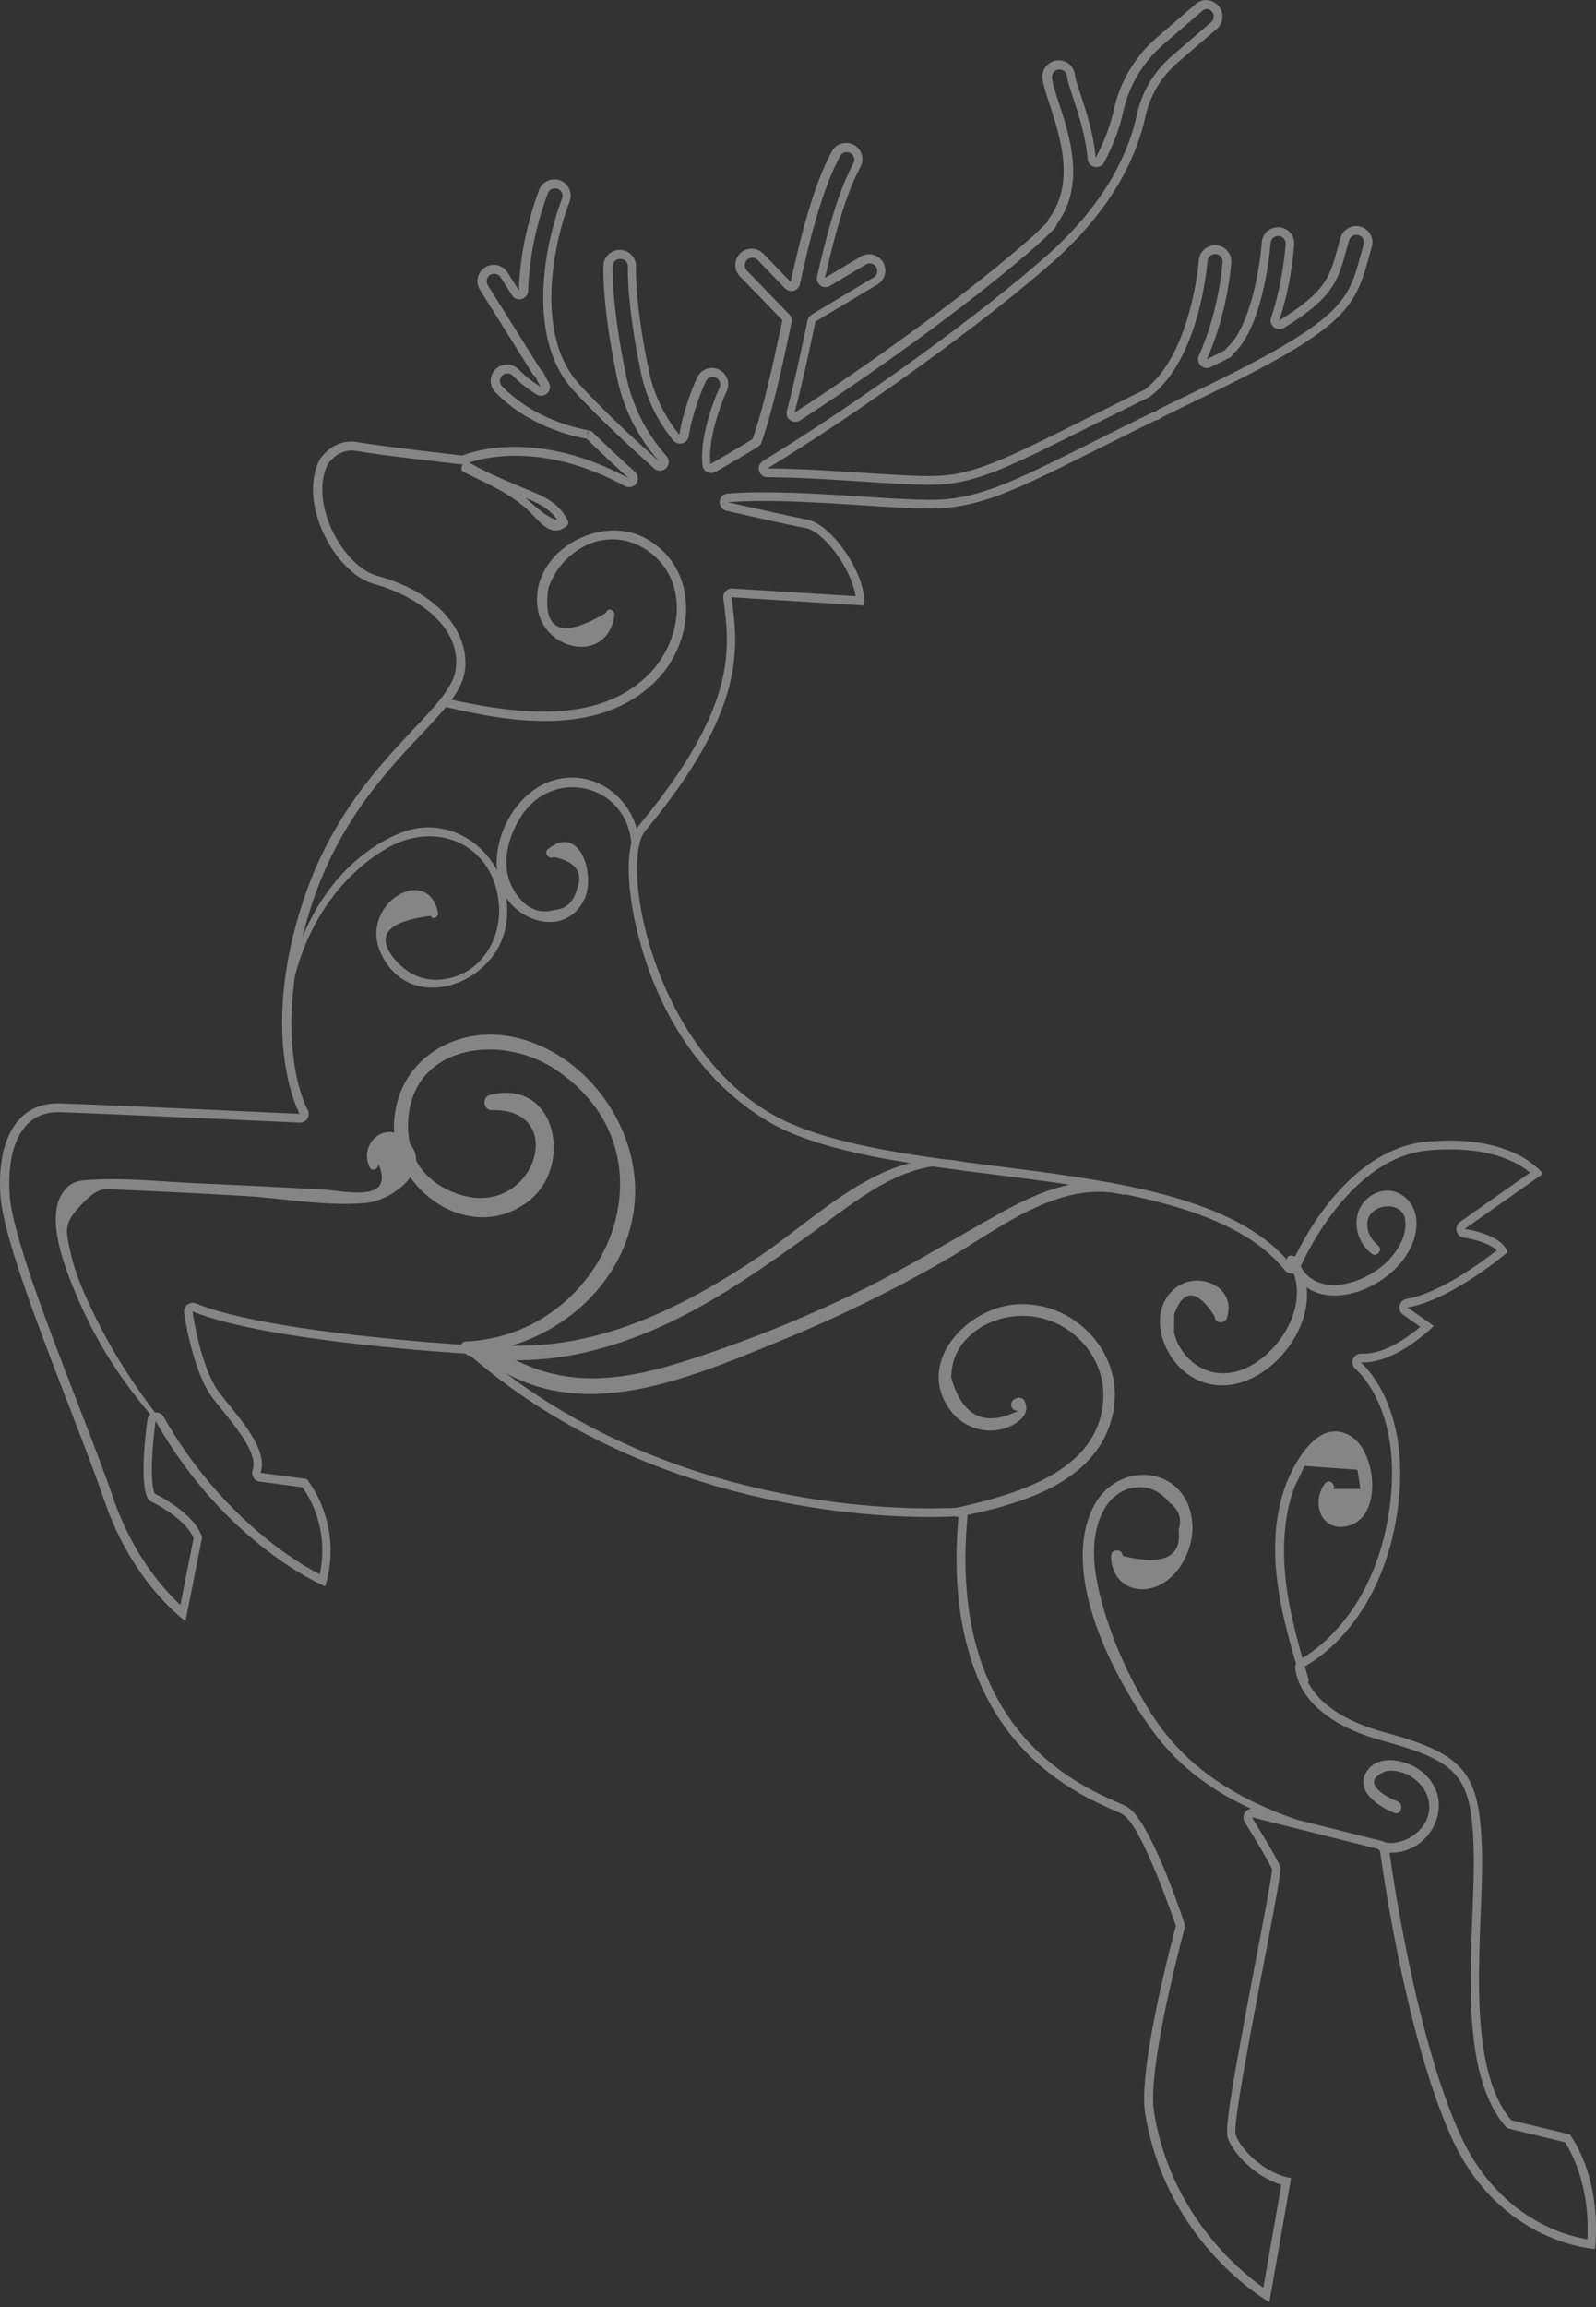 <svg width="180" height="260" viewBox="0 0 180 260" fill="none" xmlns="http://www.w3.org/2000/svg">
<rect x="0" y="0" width="180" height="260" fill="#333333" stroke="none"/>
<g opacity="0.4">
<path d="M136.149 1.019C136.006 1.019 135.795 1.053 135.593 1.23L131.197 5.019C128.915 6.99 127.306 9.685 126.675 12.607C126.279 14.418 125.546 16.389 124.536 18.3C124.359 18.629 124.022 18.831 123.66 18.831C123.592 18.831 123.533 18.831 123.466 18.814C123.036 18.73 122.716 18.368 122.674 17.938C122.438 15.302 121.622 12.818 121.024 11.007C120.628 9.82 120.384 9.062 120.341 8.599C120.299 8.169 119.929 7.832 119.491 7.832C119.466 7.832 119.432 7.832 119.407 7.832C118.943 7.874 118.598 8.295 118.64 8.759C118.708 9.449 119.011 10.367 119.398 11.538C120.619 15.226 122.472 20.81 119.205 25.231C119.188 25.273 119.171 25.316 119.154 25.349L119.12 25.45C119.07 25.577 118.994 25.686 118.901 25.787C118.346 26.343 117.739 26.941 117.065 27.539C110.774 33.106 100.247 40.896 90.234 47.38C90.074 47.49 89.88 47.541 89.695 47.541C89.493 47.541 89.291 47.481 89.114 47.355C88.785 47.119 88.634 46.698 88.743 46.303C89.56 43.212 90.293 39.835 90.967 36.643L91.026 36.373L91.085 36.087C91.144 35.818 91.303 35.59 91.539 35.447L98.529 31.27C98.933 31.026 99.06 30.503 98.824 30.099C98.664 29.838 98.395 29.686 98.091 29.686C97.94 29.686 97.788 29.729 97.653 29.804L93.62 32.213C93.459 32.306 93.291 32.356 93.114 32.356C92.912 32.356 92.71 32.297 92.533 32.171C92.213 31.935 92.061 31.539 92.154 31.152C93.156 26.747 94.419 21.787 96.247 18.401C96.356 18.199 96.382 17.972 96.314 17.753C96.247 17.534 96.104 17.357 95.902 17.248C95.775 17.18 95.641 17.147 95.498 17.147C95.186 17.147 94.9 17.315 94.748 17.593C92.735 21.315 91.379 26.73 90.209 32.036C90.133 32.39 89.863 32.676 89.518 32.769C89.425 32.794 89.341 32.803 89.249 32.803C88.987 32.803 88.727 32.693 88.541 32.499L85.459 29.308C85.299 29.139 85.08 29.046 84.844 29.046C84.608 29.046 84.415 29.131 84.254 29.282C84.094 29.442 84.002 29.653 83.993 29.88C83.993 30.108 84.078 30.326 84.229 30.486L89.021 35.438C89.249 35.674 89.341 36.011 89.274 36.331C88.272 41.081 87.227 45.991 85.888 49.848C85.812 50.067 85.669 50.244 85.476 50.362C83.716 51.44 82.099 52.391 80.684 53.183C80.532 53.267 80.372 53.309 80.204 53.309C80.01 53.309 79.816 53.25 79.648 53.133C79.639 53.133 79.631 53.116 79.614 53.107C79.395 52.947 79.252 52.694 79.227 52.425C78.898 49.477 80.338 45.427 81.155 43.692C81.248 43.49 81.265 43.254 81.181 43.043C81.105 42.833 80.945 42.656 80.743 42.563C80.625 42.513 80.507 42.479 80.38 42.479C80.052 42.479 79.749 42.673 79.606 42.968C79.463 43.271 78.183 46.058 77.669 49.174C77.601 49.553 77.323 49.865 76.945 49.966C76.86 49.991 76.776 50 76.692 50C76.397 50 76.119 49.865 75.925 49.638C74.106 47.389 72.894 44.862 72.313 42.117C70.645 34.217 70.814 30.091 70.814 30.066C70.839 29.594 70.477 29.198 70.005 29.173H69.963C69.508 29.173 69.138 29.526 69.112 29.973C69.104 30.141 68.919 34.276 70.645 42.471C71.344 45.797 72.868 48.804 75.176 51.406C75.521 51.793 75.504 52.391 75.134 52.762C74.94 52.956 74.688 53.048 74.435 53.048C74.199 53.048 73.963 52.964 73.778 52.796C71.108 50.412 67.352 46.934 64.632 43.953C59.781 38.63 60.926 28.996 63.386 22.36C63.461 22.149 63.453 21.913 63.36 21.711C63.268 21.501 63.099 21.349 62.88 21.273C62.788 21.239 62.687 21.223 62.586 21.223C62.232 21.223 61.903 21.442 61.785 21.779C60.842 24.33 59.688 28.305 59.562 32.777C59.554 33.215 59.251 33.586 58.838 33.704C58.754 33.729 58.661 33.737 58.577 33.737C58.24 33.737 57.928 33.569 57.743 33.274L56.471 31.253C56.311 31 56.042 30.857 55.747 30.857C55.587 30.857 55.435 30.899 55.292 30.983C55.099 31.101 54.964 31.295 54.913 31.514C54.863 31.733 54.905 31.96 55.023 32.154L60.935 41.586C60.935 41.586 60.96 41.612 60.968 41.62C61.011 41.662 61.061 41.704 61.103 41.746C61.179 41.822 61.246 41.915 61.297 42.016C61.491 42.412 61.684 42.765 61.886 43.102C62.122 43.49 62.063 43.995 61.735 44.315C61.541 44.5 61.297 44.601 61.044 44.601C60.867 44.601 60.682 44.551 60.522 44.458C59.469 43.81 58.594 43.111 57.844 42.344C57.684 42.176 57.465 42.083 57.229 42.083C56.993 42.083 56.8 42.167 56.64 42.319C56.48 42.479 56.387 42.69 56.379 42.917C56.379 43.144 56.463 43.363 56.614 43.523C60.143 47.17 64.935 48.239 66.316 48.484L66.148 49.452L66.375 48.492C66.577 48.526 66.754 48.618 66.897 48.762C68.321 50.151 69.904 51.642 71.622 53.191C71.993 53.528 72.052 54.084 71.765 54.488C71.572 54.758 71.268 54.901 70.957 54.901C70.797 54.901 70.637 54.859 70.485 54.783C66.308 52.518 62.148 51.364 58.13 51.364C54.694 51.364 52.623 52.248 52.606 52.257C52.48 52.316 52.345 52.341 52.21 52.341C52.176 52.341 52.134 52.341 52.1 52.341C51.73 52.299 43.072 51.33 40.218 50.825C40.024 50.791 39.839 50.774 39.653 50.774C37.986 50.774 37.051 52.189 36.933 52.374C36.023 54.261 36.184 56.947 37.371 59.567C38.592 62.278 40.622 64.367 42.533 64.889C50.062 66.953 52.934 71.736 52.437 75.551C52.143 77.842 50.163 79.947 47.418 82.861C43.553 86.971 38.255 92.605 35.215 101.768C31.274 113.642 33.16 122.207 34.701 125.062C34.87 125.374 34.861 125.753 34.676 126.056C34.499 126.342 34.179 126.519 33.842 126.519C33.825 126.519 33.809 126.519 33.8 126.519C33.573 126.511 11.331 125.483 6.758 125.34C6.691 125.34 6.615 125.34 6.548 125.34C5.091 125.34 3.895 125.829 2.994 126.789C1.537 128.338 0.863 131.134 1.09 134.654C1.368 139 5.284 149.14 8.746 158.092C10.295 162.101 11.761 165.882 12.763 168.813C14.969 175.255 18.498 179.163 20.342 180.873L21.833 173.344C21.1 171.474 18.186 169.765 17.083 169.242C16.856 169.133 16.679 168.948 16.586 168.72C15.752 166.674 16.468 161.124 16.62 160.029C16.679 159.608 16.999 159.28 17.412 159.195C17.471 159.187 17.538 159.178 17.597 159.178C17.951 159.178 18.279 159.364 18.456 159.675C24.098 169.605 31.905 175.323 36.066 177.411C37.144 172.299 34.853 168.636 34.103 167.609L29.303 166.977C29.008 166.935 28.747 166.775 28.596 166.522C28.444 166.27 28.402 165.966 28.494 165.688C29.092 163.903 26.886 161.174 25.117 158.976C24.738 158.505 24.36 158.042 24.014 157.595C21.715 154.605 20.805 148.222 20.763 147.952C20.713 147.607 20.856 147.253 21.134 147.034C21.311 146.9 21.521 146.824 21.74 146.824C21.867 146.824 21.993 146.849 22.111 146.9C30.339 150.277 52.656 151.582 52.875 151.591C53.094 151.599 53.305 151.692 53.465 151.835C72.262 168.223 95.7 169.992 104.905 169.992C106.892 169.992 108.046 169.908 108.054 169.899C108.08 169.899 108.105 169.899 108.13 169.899C108.391 169.899 108.644 170 108.829 170.194C109.031 170.405 109.132 170.691 109.107 170.977C108.164 181.134 110.168 189.303 115.07 195.257C119.002 200.041 123.727 202.104 125.992 203.098C126.506 203.317 126.868 203.485 127.129 203.628C129.487 204.984 132.662 214.012 133.58 216.741C133.639 216.926 133.648 217.128 133.597 217.313C133.555 217.473 129.336 233.037 130.153 238.014C132.014 249.392 139.535 255.733 142.482 257.822L144.512 246.225C141.497 245.29 139.08 242.646 138.473 240.962C138.103 239.926 138.953 234.948 141.53 221.448C142.415 216.842 143.409 211.637 143.467 210.669C143.19 209.987 141.699 207.443 140.385 205.338C140.175 204.992 140.191 204.563 140.427 204.235C140.613 203.973 140.916 203.83 141.227 203.83C141.303 203.83 141.387 203.839 141.472 203.864L155.906 207.494C156.302 207.595 156.588 207.923 156.647 208.319C156.673 208.521 159.334 228.716 164.64 240.481C168.876 249.863 176.371 251.927 179.032 252.365C179.352 246.267 177.154 242.427 176.506 241.425L170.274 239.917C170.072 239.867 169.886 239.757 169.752 239.597C165.33 234.384 165.718 224.463 166.063 215.713C166.164 213.069 166.265 210.568 166.206 208.487C165.962 200.158 164.614 198.55 155.94 196.183C146.23 193.539 146.087 188.107 146.078 187.88C146.078 187.501 146.297 187.147 146.642 186.987C146.718 186.953 154.433 183.113 156.53 171.129C158.61 159.229 153.119 154.488 152.883 154.294C152.554 154.024 152.437 153.57 152.588 153.174C152.74 152.795 153.102 152.551 153.506 152.551C153.523 152.551 153.548 152.551 153.565 152.551C153.649 152.551 153.742 152.551 153.835 152.551C156.243 152.551 158.854 150.647 160.185 149.527L158.239 148.163C157.911 147.936 157.759 147.531 157.843 147.144C157.928 146.756 158.239 146.453 158.635 146.386C162.433 145.712 167.099 142.251 168.8 140.912C167.958 140.086 166.071 139.606 165.111 139.489C164.707 139.438 164.37 139.143 164.277 138.747C164.176 138.352 164.336 137.939 164.665 137.703L172.564 132.153C171.411 131.176 168.699 129.534 163.545 129.534C162.745 129.534 161.911 129.576 161.052 129.652C151.855 130.511 146.659 142.807 146.6 142.925C146.466 143.245 146.171 143.472 145.826 143.523C145.775 143.523 145.733 143.531 145.682 143.531C145.388 143.531 145.101 143.396 144.916 143.16C138.979 135.775 125.361 134.048 112.189 132.381C103.414 131.269 95.135 130.216 88.979 127.58C85.93 126.275 75.69 120.767 71.824 104.766C70.519 99.376 70.62 94.752 72.068 93.009C83.202 79.577 82.334 73.126 81.576 67.433C81.534 67.138 81.635 66.843 81.829 66.632C82.014 66.43 82.275 66.321 82.553 66.321C82.57 66.321 82.596 66.321 82.612 66.321L96.491 67.188C96.348 66.034 95.7 64.477 94.731 62.994C93.485 61.091 91.918 59.693 90.832 59.499C89.729 59.306 86.739 58.657 81.93 57.562C81.459 57.453 81.13 57.015 81.164 56.535C81.198 56.046 81.585 55.659 82.065 55.625C83.244 55.524 84.625 55.482 86.183 55.482C89.838 55.482 93.847 55.743 97.081 55.954C100.003 56.147 102.757 56.324 104.829 56.324C105.705 56.324 106.412 56.291 106.985 56.232C111.414 55.735 115.255 53.815 123.66 49.612C125.462 48.711 127.55 47.667 129.883 46.522C129.959 46.488 130.035 46.454 130.119 46.437C130.237 46.412 130.346 46.37 130.431 46.303C130.473 46.269 130.515 46.235 130.557 46.201C130.599 46.168 130.65 46.142 130.7 46.117C132.132 45.418 133.623 44.685 135.256 43.902C151.443 36.104 152.058 33.864 153.397 28.954L153.413 28.903C153.531 28.482 153.649 28.036 153.792 27.564C153.86 27.345 153.835 27.118 153.725 26.916C153.616 26.714 153.439 26.57 153.22 26.503C153.136 26.478 153.06 26.469 152.976 26.469C152.605 26.469 152.268 26.722 152.159 27.076C152.015 27.556 151.898 28.002 151.78 28.432L151.754 28.507C150.853 31.817 150.129 33.695 144.807 36.954C144.647 37.056 144.47 37.098 144.293 37.098C144.074 37.098 143.855 37.022 143.678 36.879C143.35 36.617 143.223 36.18 143.358 35.792C144.655 32.011 144.967 27.96 145 27.505C145.034 27.034 144.68 26.629 144.209 26.596C144.192 26.596 144.166 26.596 144.15 26.596C143.703 26.596 143.333 26.941 143.299 27.387C143.299 27.48 142.608 36.702 139.088 39.877C139.055 39.944 139.012 39.995 138.97 40.054C138.878 40.172 138.768 40.264 138.633 40.331C137.977 40.668 137.286 41.014 136.545 41.376C136.41 41.443 136.259 41.477 136.107 41.477C135.854 41.477 135.61 41.384 135.416 41.199C135.122 40.913 135.037 40.458 135.206 40.079C137.471 35.127 137.867 29.762 137.884 29.543C137.918 29.072 137.564 28.667 137.092 28.634C137.075 28.634 137.05 28.634 137.033 28.634C136.587 28.634 136.216 28.979 136.183 29.425C136.149 29.872 135.307 40.374 129.757 44.66C129.706 44.702 129.647 44.736 129.589 44.761C127.045 46.008 124.788 47.136 122.868 48.096C114.404 52.332 110.901 54.084 106.766 54.547C106.252 54.606 105.612 54.632 104.812 54.632C102.782 54.632 100.045 54.455 97.148 54.261C93.291 54.008 89.83 53.798 86.545 53.781C86.107 53.781 85.72 53.486 85.602 53.057C85.484 52.636 85.661 52.181 86.04 51.953C96.803 45.393 110.581 35.43 118.084 28.785C124.94 22.713 127.382 16.827 128.216 12.953C128.78 10.35 130.153 8.043 132.191 6.291L136.587 2.501C136.755 2.35 136.865 2.148 136.882 1.92C136.899 1.693 136.823 1.474 136.68 1.297C136.52 1.112 136.284 1.002 136.031 1.002M136.031 0.017C136.545 0.017 137.059 0.236 137.421 0.657C138.086 1.423 137.993 2.585 137.227 3.251L132.831 7.041C130.961 8.649 129.698 10.771 129.176 13.163C128.308 17.18 125.79 23.278 118.733 29.526C111.153 36.23 97.283 46.252 86.545 52.796C89.964 52.812 93.678 53.04 97.207 53.276C100.07 53.461 102.816 53.646 104.812 53.646C105.536 53.646 106.159 53.621 106.656 53.57C110.614 53.124 114.076 51.398 122.43 47.221C124.359 46.26 126.616 45.132 129.159 43.877C134.38 39.843 135.197 29.459 135.206 29.35C135.273 28.381 136.082 27.64 137.033 27.64C137.075 27.64 137.118 27.64 137.168 27.64C138.17 27.707 138.945 28.592 138.869 29.602C138.844 29.948 138.414 35.422 136.107 40.483C136.84 40.121 137.53 39.776 138.179 39.447C138.246 39.355 138.297 39.254 138.381 39.178C141.084 36.794 142.128 29.813 142.305 27.32C142.373 26.352 143.181 25.61 144.133 25.61C144.175 25.61 144.217 25.61 144.259 25.61C145.278 25.678 146.036 26.554 145.96 27.573C145.91 28.246 145.59 32.272 144.268 36.112C149.497 32.904 149.977 31.169 150.778 28.246C150.904 27.792 151.039 27.303 151.19 26.789C151.426 25.989 152.159 25.476 152.95 25.476C153.119 25.476 153.296 25.501 153.472 25.551C154.441 25.838 154.997 26.865 154.71 27.834C154.567 28.322 154.441 28.777 154.323 29.206C152.782 34.841 151.451 37.173 135.661 44.778C134.027 45.561 132.536 46.294 131.113 46.993C131.062 47.027 131.02 47.069 130.97 47.103C130.759 47.254 130.523 47.347 130.279 47.397C127.946 48.551 125.858 49.587 124.055 50.488C115.541 54.741 111.659 56.686 107.052 57.2C106.412 57.276 105.654 57.301 104.787 57.301C102.681 57.301 99.969 57.124 96.963 56.931C93.746 56.72 89.746 56.459 86.141 56.459C84.709 56.459 83.337 56.501 82.107 56.602C85.964 57.478 89.686 58.303 90.958 58.531C93.956 59.053 97.94 65.234 97.418 68.233L82.503 67.306C83.286 73.168 84.137 79.939 72.776 93.641C69.719 97.329 73.887 120.06 89.316 126.679C104.745 133.29 135.475 129.921 145.632 142.546C145.632 142.546 150.988 129.593 160.9 128.667C161.818 128.582 162.677 128.54 163.486 128.54C171.385 128.54 174.013 132.288 174.013 132.288L165.17 138.503C165.17 138.503 169.297 139 170.03 141.122C170.03 141.122 163.781 146.462 158.744 147.354L161.709 149.426C161.709 149.426 157.641 153.536 153.784 153.536C153.675 153.536 153.565 153.536 153.456 153.528C153.456 153.528 159.662 158.597 157.447 171.289C155.233 183.98 147.013 187.863 147.013 187.863C147.013 187.863 147.047 192.747 156.142 195.223C165.238 197.699 166.871 199.754 167.132 208.445C167.385 217.137 164.934 232.439 170.451 238.949L177.045 240.54C177.045 240.54 180.666 245.164 179.891 253.451C179.891 253.451 169.128 252.904 163.696 240.869C158.264 228.834 155.62 208.429 155.62 208.429L141.185 204.799C141.185 204.799 144.124 209.523 144.411 210.458C144.689 211.393 138.768 238.949 139.366 240.608C139.964 242.267 142.6 244.937 145.607 245.467L143.164 259.447C143.164 259.447 131.576 253.005 129.151 238.157C128.292 232.91 132.62 217.044 132.62 217.044C132.62 217.044 128.831 205.742 126.616 204.47C124.401 203.199 105.595 197.918 108.105 170.868C108.105 170.868 106.934 170.96 104.879 170.96C96.255 170.96 72.043 169.343 52.791 152.559C52.791 152.559 30.187 151.271 21.707 147.792C21.707 147.792 22.591 154.151 24.755 156.972C26.92 159.785 30.305 163.263 29.387 165.983L34.583 166.674C34.583 166.674 38.819 171.626 36.68 178.784C36.68 178.784 25.513 174.178 17.546 160.147C17.546 160.147 16.67 166.421 17.445 168.333C17.445 168.333 21.951 170.447 22.793 173.26L20.923 182.683C20.923 182.683 14.995 178.548 11.769 169.116C8.543 159.684 0.467 141.207 0.046 134.705C-0.367 128.321 2.017 124.346 6.489 124.346C6.564 124.346 6.649 124.346 6.724 124.346C11.356 124.49 33.783 125.525 33.783 125.525C33.783 125.525 29.076 116.944 34.221 101.439C39.367 85.935 50.753 80.394 51.401 75.408C52.05 70.422 46.66 67.045 42.213 65.824C37.775 64.603 33.598 56.779 36.007 51.886C36.007 51.886 37.219 49.764 39.594 49.764C39.83 49.764 40.074 49.781 40.327 49.831C43.19 50.328 52.151 51.339 52.151 51.339C52.151 51.339 54.349 50.362 58.08 50.362C61.339 50.362 65.76 51.103 70.906 53.899C69.449 52.585 67.782 51.035 66.156 49.444C66.131 49.444 66.123 49.444 66.097 49.435C64.615 49.174 59.587 48.046 55.857 44.189C55.149 43.456 55.174 42.294 55.899 41.595C56.252 41.249 56.716 41.081 57.179 41.081C57.659 41.081 58.139 41.266 58.501 41.637C59.276 42.437 60.126 43.069 60.985 43.599C60.758 43.22 60.547 42.833 60.354 42.428C60.253 42.327 60.143 42.252 60.067 42.134L54.13 32.659C53.591 31.8 53.852 30.663 54.711 30.124C55.014 29.931 55.351 29.846 55.688 29.846C56.303 29.846 56.901 30.15 57.246 30.706L58.518 32.727C58.627 28.819 59.528 24.844 60.8 21.408C61.078 20.667 61.777 20.212 62.527 20.212C62.737 20.212 62.948 20.246 63.158 20.322C64.11 20.675 64.598 21.728 64.245 22.68C61.886 29.055 60.75 38.268 65.297 43.262C67.992 46.227 71.731 49.68 74.368 52.038C72.473 49.899 70.493 46.816 69.609 42.656C67.858 34.335 68.051 30.082 68.06 29.905C68.11 28.928 68.919 28.162 69.895 28.162C69.929 28.162 69.954 28.162 69.988 28.162C70.999 28.213 71.782 29.072 71.731 30.082C71.731 30.124 71.563 34.108 73.205 41.889C73.845 44.921 75.227 47.271 76.616 48.989C77.138 45.814 78.418 42.984 78.629 42.53C78.94 41.864 79.606 41.468 80.296 41.468C80.557 41.468 80.819 41.527 81.071 41.645C81.989 42.075 82.385 43.17 81.955 44.088C81.29 45.519 79.808 49.511 80.12 52.29C81.585 51.473 83.193 50.522 84.878 49.486C86.175 45.755 87.177 41.064 88.238 36.087L83.446 31.135C82.739 30.402 82.764 29.24 83.488 28.541C83.842 28.196 84.305 28.027 84.768 28.027C85.248 28.027 85.728 28.213 86.091 28.583L89.173 31.775C90.402 26.192 91.792 20.818 93.805 17.079C94.133 16.464 94.765 16.111 95.422 16.111C95.716 16.111 96.011 16.178 96.298 16.33C97.19 16.81 97.527 17.921 97.039 18.814C95.38 21.896 94.142 26.453 93.038 31.32L97.072 28.912C97.367 28.735 97.696 28.651 98.016 28.651C98.639 28.651 99.245 28.971 99.59 29.543C100.113 30.411 99.826 31.539 98.959 32.061L91.969 36.239C91.927 36.424 91.893 36.609 91.851 36.794C91.152 40.096 90.428 43.439 89.611 46.505C98.925 40.466 109.654 32.659 116.324 26.756C116.973 26.183 117.554 25.61 118.118 25.046C118.177 24.903 118.219 24.751 118.32 24.617C121.293 20.591 119.541 15.302 118.388 11.807C117.983 10.578 117.663 9.609 117.579 8.809C117.478 7.799 118.219 6.897 119.23 6.805C119.289 6.805 119.348 6.796 119.407 6.796C120.341 6.796 121.142 7.504 121.234 8.455C121.276 8.843 121.579 9.769 121.874 10.653C122.506 12.557 123.331 15.083 123.575 17.803C124.662 15.732 125.293 13.871 125.622 12.363C126.296 9.23 128.022 6.342 130.464 4.236L134.861 0.446C135.206 0.152 135.635 0 136.056 0L136.031 0.017Z" fill="white"/>
<path d="M52.589 151.178C68.439 150.445 77.02 129.88 62.484 120.422C56.379 116.447 46.458 117.761 46.029 126.359C45.818 130.638 48.184 133.585 52.134 134.714C60.388 137.08 64.152 124.869 55.486 125.113C54.509 125.138 54.307 123.648 55.259 123.403C62.821 121.466 64.75 131.556 59.495 135.463C53.019 140.289 44.277 134.166 44.428 126.839C44.58 119.513 51.452 115.243 58.417 116.986C66.342 118.965 72.169 127.193 71.597 135.303C70.906 145.022 61.971 152.18 52.589 152.5C51.721 152.534 51.73 151.203 52.589 151.161V151.178Z" fill="white"/>
<path d="M50.5 78.777C57.794 80.343 67.386 81.885 73.239 75.922C77.029 72.065 77.888 65.058 72.692 61.833C70.502 60.468 67.815 60.434 65.567 61.74C63.807 62.776 62.569 64.275 61.853 66.237C61.129 71.13 63.301 72.065 68.354 69.058C68.472 68.427 69.382 68.713 69.298 69.319C68.523 74.92 61.246 73.421 60.615 68.427C59.823 62.22 67.588 57.883 72.725 60.62C78.882 63.904 78.528 72.141 74.014 76.697C67.79 82.971 57.987 81.514 50.248 79.67C49.667 79.535 49.911 78.651 50.492 78.777H50.5Z" fill="white"/>
<path d="M52.715 52.013C55.157 53.453 57.726 54.43 60.328 55.533C61.92 56.215 63.276 57.057 64.026 58.666C64.152 58.927 64.085 59.18 63.849 59.348C62.164 60.578 60.985 58.927 59.848 57.782C57.709 55.634 54.922 54.514 52.269 53.183C51.78 52.939 52.126 52.072 52.648 52.282C54.416 52.99 56.16 53.815 57.76 54.834C58.829 55.516 62.223 59.281 63.335 58.481L63.158 59.163C62.148 56.973 59.764 56.35 57.718 55.491C55.84 54.708 54.063 53.739 52.336 52.653C51.932 52.4 52.294 51.76 52.715 52.004V52.013Z" fill="white"/>
<path d="M154.988 208.126C145.59 205.97 136.124 203.367 130.119 195.232C125.63 189.151 119.575 177.597 123.23 169.975C125.934 164.35 134.086 165.082 134.482 171.811C134.65 174.675 132.789 178.262 129.816 178.978C127.256 179.593 125.285 177.858 125.31 175.348C125.319 174.498 126.582 174.506 126.624 175.348C131.206 176.468 133.311 175.491 132.924 172.409C133.328 171.146 132.974 170.118 131.871 169.327C129.85 166.691 126.228 167.196 124.595 169.992C122.834 173.007 123.289 176.704 124.098 179.921C125.243 184.486 127.298 189.067 129.799 193.042C135.551 202.18 145.211 205.17 155.132 207.62C155.452 207.704 155.317 208.193 154.997 208.117L154.988 208.126Z" fill="white"/>
<path d="M107.861 169.933C114.337 168.451 123.938 165.958 124.426 157.755C124.721 152.82 120.712 148.567 115.828 148.306C113.57 148.188 111.153 148.912 109.461 150.453C108.037 151.7 107.313 153.3 107.279 155.245C108.526 159.65 111.069 160.888 114.893 158.959C114.008 159.153 113.705 157.94 114.522 157.62L114.741 157.536C115.019 157.427 115.415 157.604 115.541 157.865C116.291 159.338 114.876 160.391 113.554 160.888C111.313 161.739 108.703 160.922 107.263 159.044C103.128 153.662 108.947 147.472 114.463 147.009C121.091 146.462 126.835 152.441 125.555 159.086C124.005 167.137 114.977 169.554 108.13 170.935C107.473 171.07 107.187 170.068 107.852 169.916L107.861 169.933Z" fill="white"/>
<path d="M108.492 131.438C102.024 130.537 96.55 135.379 91.683 138.866C87.505 141.856 83.311 144.854 78.806 147.347C70.931 151.709 61.937 154.497 52.909 152.77C51.907 152.576 52.345 151.094 53.33 151.254C65.272 153.174 75.942 148.088 85.636 141.595C92.289 137.139 99.927 129.013 108.618 130.949C108.939 131.017 108.795 131.472 108.484 131.43L108.492 131.438Z" fill="white"/>
<path d="M126.599 134.621C119.39 132.928 112.476 138.63 106.606 142.024C100.736 145.418 94.411 148.492 88.027 151.102C77.054 155.583 64.278 161.225 53.903 152.585C53.178 151.978 54.155 150.69 54.922 151.262C61.962 156.475 68.851 156.037 76.911 153.494C83.606 151.38 90.141 148.778 96.466 145.729C102.151 142.984 107.456 139.666 112.972 136.625C117.301 134.242 121.891 132.313 126.86 133.636C127.5 133.804 127.23 134.773 126.59 134.621H126.599Z" fill="white"/>
<path d="M17.386 159.894C13.773 155.75 10.876 151.279 8.72 146.2C7.499 143.328 4.602 136.557 7.617 133.77C8.527 132.936 9.723 132.987 10.86 132.936C14.548 132.759 18.414 133.189 22.102 133.349C25.311 133.492 28.528 133.644 31.737 133.812C33.345 133.896 34.946 133.98 36.554 134.073C38.862 134.199 44.74 135.707 42.609 131.016C42.887 131.622 42.011 132.161 41.7 131.547C40.428 129.037 43.275 126.258 45.607 128.262C49.313 131.445 44.454 135.277 41.253 135.572C36.857 135.976 32.124 135.067 27.728 134.797C23.332 134.528 18.624 134.3 14.076 134.107C11.55 133.997 11.137 133.686 9.175 135.774C7.213 137.863 7.364 138.452 7.937 141.08C8.51 143.707 9.647 146.158 10.8 148.508C12.721 152.424 15.129 156.146 17.791 159.599C17.967 159.827 17.58 160.121 17.395 159.911L17.386 159.894Z" fill="white"/>
<path d="M32.116 115.874C32.006 107.25 36.562 97.573 44.875 93.986C51.764 91.021 58.493 97.506 56.993 104.639C55.638 111.099 46.146 114.392 42.938 107.393C40.437 101.936 48.227 97.211 49.397 102.871C49.498 103.342 48.782 103.721 48.563 103.224C43.367 103.865 42.163 105.65 44.942 108.581C46.567 110.206 48.513 110.753 50.778 110.223C54.484 109.339 56.505 105.658 56.278 102.096C55.831 95.156 49.195 92.276 43.477 95.687C36.52 99.839 32.63 107.966 32.453 115.874C32.453 116.101 32.107 116.101 32.099 115.874H32.116Z" fill="white"/>
<path d="M71.209 95.081C70.687 88.302 62.291 86.365 58.712 92.1C57.162 94.593 56.395 97.768 57.996 100.387C59.032 102.08 60.488 103.133 62.569 102.543C63.857 102.434 64.691 101.65 65.078 100.185C65.811 98.307 64.944 97.103 62.459 96.581C61.945 96.934 61.288 96.109 61.785 95.705C65.424 92.698 67.243 98.711 65.853 101.448C63.68 105.718 58.013 103.882 56.53 100.109C54.745 95.545 57.81 89.195 62.56 87.898C67.31 86.601 71.782 90.222 72.11 95.09C72.153 95.671 71.251 95.671 71.201 95.09L71.209 95.081Z" fill="white"/>
<path d="M146.331 141.914C147.99 146.639 153.868 144.777 156.496 142.133C157.692 140.929 158.753 139.143 158.467 137.4C158.096 135.177 154.281 135.648 154.205 137.88C154.172 138.907 154.694 139.767 155.469 140.407C155.982 140.828 155.3 141.712 154.761 141.325C152.731 139.884 152.251 136.608 154.365 134.949C156.715 133.105 159.629 134.831 159.747 137.627C160.041 144.449 147.923 149.999 145.278 142.2C145.051 141.527 146.104 141.249 146.339 141.906L146.331 141.914Z" fill="white"/>
<path d="M146.769 189.48C144.68 182.582 142.499 175.129 144.79 167.988C145.666 165.242 148.655 159.456 152.437 161.907C155.216 163.718 155.974 170.927 152.066 171.954C148.916 172.788 147.805 169.167 149.489 167.129C149.893 166.64 150.685 167.272 150.356 167.802H153.43C153.321 167.078 153.211 166.362 153.093 165.638L147.131 165.208L145.994 167.592C145.11 169.941 144.798 172.518 144.815 175.011C144.849 179.879 146.23 184.604 147.577 189.244C147.729 189.775 146.912 189.994 146.76 189.471L146.769 189.48Z" fill="white"/>
<path d="M145.994 141.695C151.19 148.458 140.941 160.214 133.732 154.698C131.037 152.635 129.471 147.902 132.384 145.308C134.911 143.051 139.551 144.904 138.372 148.533C138.136 149.249 136.966 149.165 137 148.348C135.012 145.283 133.488 145.207 132.435 148.096L132.41 150.125C132.62 151.228 133.243 152.281 134.027 153.073C136.115 155.178 138.953 155.22 141.413 153.704C145.084 151.447 147.889 146.116 145.211 142.15C144.874 141.653 145.649 141.24 145.994 141.695Z" fill="white"/>
<path d="M156.142 207.637C158.98 208.125 162.054 205.372 160.985 202.424C160.53 201.169 159.393 200.142 158.13 199.754C157.582 199.586 156.732 199.426 156.159 199.67C153.144 200.959 156.723 202.677 157.591 203.005C158.399 203.308 158.037 204.622 157.229 204.302C155.46 203.595 152.538 201.691 154.289 199.434C155.713 197.598 158.829 198.424 160.336 199.636C164.69 203.115 161.06 209.726 155.847 208.681C155.165 208.547 155.46 207.536 156.134 207.645L156.142 207.637Z" fill="white"/>
</g>
</svg>
